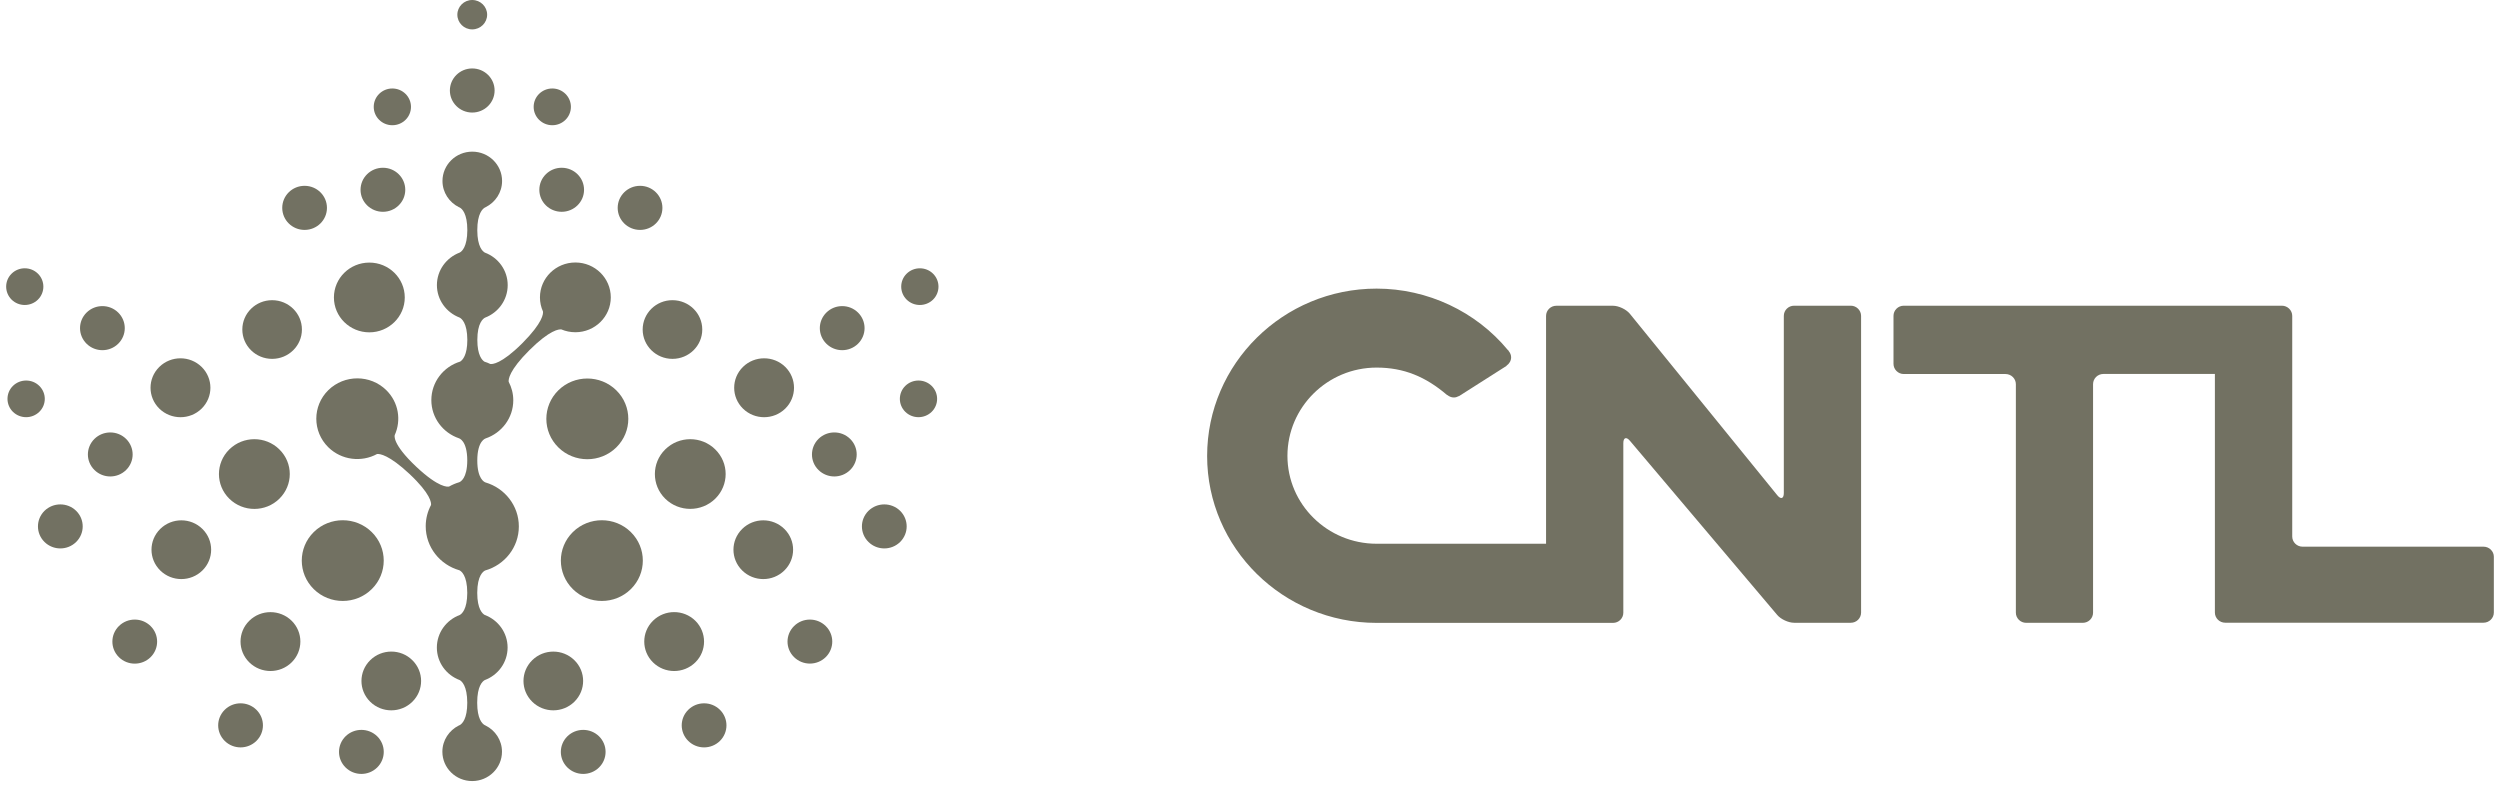 <?xml version="1.0" encoding="UTF-8"?> <svg xmlns="http://www.w3.org/2000/svg" width="203" height="64" viewBox="0 0 203 64" fill="none"><g clip-path="url(#clip0_1691_2319)"><path d="M150.286 24.823H145.681C145.221 24.823 144.846 25.191 144.846 25.649V40.038C144.846 40.491 144.609 40.575 144.32 40.22L132.336 25.467C132.042 25.117 131.435 24.827 130.975 24.827H126.374C125.914 24.827 125.54 25.196 125.54 25.654V44.152H111.782C107.788 44.152 104.54 40.953 104.54 37.016C104.54 33.065 107.788 29.848 111.782 29.848C113.992 29.848 115.766 30.59 117.501 32.075L117.529 32.08C117.677 32.197 117.852 32.276 118.051 32.276C118.203 32.276 118.331 32.229 118.454 32.164H118.473L122.319 29.717C122.319 29.717 122.325 29.698 122.329 29.693C122.547 29.539 122.704 29.301 122.704 29.016C122.704 28.82 122.623 28.647 122.505 28.503C122.505 28.498 122.505 28.484 122.499 28.479C122.491 28.465 122.476 28.456 122.462 28.442C122.452 28.432 122.447 28.428 122.438 28.423C119.849 25.29 115.918 23.435 111.782 23.435C104.194 23.435 98.019 29.53 98.019 37.026C98.019 44.498 104.194 50.578 111.782 50.578H130.979C131.439 50.578 131.814 50.209 131.814 49.752V35.984C131.814 35.531 132.056 35.442 132.35 35.792L144.31 49.934C144.604 50.284 145.221 50.569 145.681 50.569H150.286C150.746 50.569 151.12 50.2 151.12 49.742V25.649C151.12 25.196 150.741 24.823 150.286 24.823Z" fill="#727162"></path><path d="M201.66 44.39H186.968C186.508 44.39 186.129 44.021 186.129 43.564V25.649C186.129 25.196 185.75 24.823 185.289 24.823H154.586C154.127 24.823 153.752 25.192 153.752 25.649V29.544C153.752 29.997 154.127 30.371 154.586 30.371H162.848C163.308 30.371 163.688 30.739 163.688 31.197V49.747C163.688 50.2 164.062 50.573 164.522 50.573H169.122C169.583 50.573 169.957 50.205 169.957 49.747V31.192C169.957 30.739 170.332 30.366 170.792 30.366H179.849V49.737C179.849 50.191 180.224 50.564 180.689 50.564H201.656C202.12 50.564 202.5 50.195 202.5 49.737V45.208C202.5 44.759 202.125 44.39 201.66 44.39Z" fill="#727162"></path><path d="M16.373 33.178C17.323 32.242 17.323 30.73 16.373 29.794C15.422 28.862 13.887 28.862 12.936 29.794C11.986 30.73 11.986 32.242 12.936 33.178C13.887 34.11 15.427 34.11 16.373 33.178Z" fill="#727162"></path><path d="M13.011 42.95C12.065 43.882 12.065 45.39 13.011 46.322C13.958 47.254 15.489 47.254 16.436 46.322C17.382 45.39 17.382 43.882 16.436 42.95C15.493 42.018 13.958 42.018 13.011 42.95Z" fill="#727162"></path><path d="M20.244 50.405C19.294 51.336 19.294 52.853 20.244 53.785C21.195 54.72 22.73 54.72 23.68 53.785C24.627 52.849 24.627 51.336 23.68 50.405C22.73 49.473 21.19 49.473 20.244 50.405Z" fill="#727162"></path><path d="M9.657 50.834C8.948 51.533 8.948 52.665 9.657 53.364C10.367 54.062 11.517 54.062 12.226 53.364C12.936 52.665 12.936 51.533 12.226 50.834C11.517 50.135 10.367 50.135 9.657 50.834Z" fill="#727162"></path><path d="M3.192 31.335C2.603 30.754 1.644 30.754 1.05 31.335C0.461 31.915 0.461 32.859 1.05 33.44C1.644 34.02 2.598 34.02 3.192 33.44C3.785 32.859 3.785 31.919 3.192 31.335Z" fill="#727162"></path><path d="M9.599 27.91C10.309 27.211 10.309 26.079 9.599 25.38C8.89 24.681 7.74 24.681 7.03 25.38C6.321 26.079 6.321 27.211 7.03 27.91C7.74 28.609 8.89 28.609 9.599 27.91Z" fill="#727162"></path><path d="M3.079 24.33C3.669 23.749 3.669 22.801 3.079 22.221C2.49 21.64 1.531 21.64 0.942 22.221C0.353 22.801 0.353 23.745 0.942 24.33C1.531 24.91 2.49 24.91 3.079 24.33Z" fill="#727162"></path><path d="M3.614 41.479C2.905 42.178 2.905 43.31 3.614 44.008C4.324 44.707 5.474 44.707 6.183 44.008C6.893 43.31 6.893 42.178 6.183 41.479C5.474 40.784 4.324 40.784 3.614 41.479Z" fill="#727162"></path><path d="M30.184 47.838C31.484 46.559 31.484 44.483 30.184 43.203C28.886 41.924 26.777 41.924 25.478 43.203C24.179 44.483 24.179 46.559 25.478 47.838C26.777 49.117 28.886 49.117 30.184 47.838Z" fill="#727162"></path><path d="M22.686 40.494C23.811 39.386 23.811 37.596 22.686 36.493C21.565 35.385 19.744 35.385 18.619 36.493C17.498 37.596 17.498 39.39 18.619 40.494C19.744 41.601 21.565 41.601 22.686 40.494Z" fill="#727162"></path><path d="M30.06 53.609C29.114 54.541 29.114 56.049 30.06 56.981C31.006 57.912 32.538 57.912 33.484 56.981C34.431 56.049 34.431 54.541 33.484 53.609C32.542 52.673 31.006 52.677 30.06 53.609Z" fill="#727162"></path><path d="M18.249 57.634C17.539 58.333 17.539 59.465 18.249 60.164C18.959 60.863 20.108 60.863 20.818 60.164C21.528 59.465 21.528 58.333 20.818 57.634C20.108 56.935 18.959 56.935 18.249 57.634Z" fill="#727162"></path><path d="M28.06 59.788C27.35 60.487 27.35 61.619 28.06 62.318C28.769 63.017 29.919 63.017 30.629 62.318C31.338 61.619 31.338 60.487 30.629 59.788C29.919 59.093 28.769 59.093 28.06 59.788Z" fill="#727162"></path><path d="M10.238 35.638C9.528 34.94 8.379 34.94 7.669 35.638C6.959 36.337 6.959 37.465 7.669 38.164C8.379 38.863 9.528 38.863 10.238 38.164C10.948 37.469 10.948 36.337 10.238 35.638Z" fill="#727162"></path><path d="M29.991 26.986C31.576 26.986 32.867 25.719 32.867 24.154C32.867 22.589 31.58 21.322 29.991 21.322C28.401 21.322 27.114 22.589 27.114 24.154C27.114 25.719 28.401 26.986 29.991 26.986Z" fill="#727162"></path><path d="M38.344 9.139C39.348 9.139 40.162 8.337 40.162 7.348C40.162 6.359 39.348 5.558 38.344 5.558C37.344 5.558 36.53 6.359 36.53 7.348C36.53 8.337 37.344 9.139 38.344 9.139Z" fill="#727162"></path><path d="M38.344 2.387C39.013 2.387 39.556 1.851 39.556 1.193C39.556 0.535 39.013 0 38.344 0C37.676 0 37.137 0.535 37.137 1.193C37.137 1.851 37.676 2.387 38.344 2.387Z" fill="#727162"></path><path d="M31.857 10.168C32.696 10.168 33.372 9.502 33.372 8.677C33.372 7.855 32.696 7.185 31.857 7.185C31.023 7.185 30.347 7.851 30.347 8.677C30.347 9.502 31.023 10.168 31.857 10.168Z" fill="#727162"></path><path d="M22.096 29.14C23.433 29.14 24.516 28.073 24.516 26.757C24.516 25.441 23.433 24.375 22.096 24.375C20.76 24.375 19.677 25.441 19.677 26.757C19.677 28.073 20.76 29.14 22.096 29.14Z" fill="#727162"></path><path d="M24.732 18.669C25.736 18.669 26.549 17.868 26.549 16.879C26.549 15.89 25.736 15.089 24.732 15.089C23.727 15.089 22.918 15.89 22.918 16.879C22.918 17.868 23.727 18.669 24.732 18.669Z" fill="#727162"></path><path d="M31.094 17.198C32.094 17.198 32.908 16.397 32.908 15.412C32.908 14.423 32.094 13.622 31.094 13.622C30.09 13.622 29.276 14.423 29.276 15.412C29.276 16.397 30.09 17.198 31.094 17.198Z" fill="#727162"></path><path d="M63.764 33.178C64.711 32.242 64.711 30.73 63.764 29.794C62.818 28.862 61.278 28.862 60.328 29.794C59.378 30.73 59.378 32.242 60.328 33.178C61.278 34.11 62.814 34.11 63.764 33.178Z" fill="#727162"></path><path d="M63.69 42.95C62.744 42.018 61.213 42.018 60.266 42.95C59.32 43.882 59.32 45.39 60.266 46.322C61.213 47.254 62.744 47.254 63.69 46.322C64.637 45.39 64.637 43.882 63.69 42.95Z" fill="#727162"></path><path d="M56.46 50.405C55.509 49.469 53.974 49.469 53.023 50.405C52.077 51.337 52.077 52.853 53.023 53.785C53.974 54.721 55.509 54.721 56.46 53.785C57.406 52.857 57.406 51.341 56.46 50.405Z" fill="#727162"></path><path d="M64.479 50.834C63.769 51.533 63.769 52.665 64.479 53.359C65.188 54.058 66.338 54.058 67.048 53.359C67.757 52.661 67.757 51.529 67.048 50.834C66.338 50.135 65.188 50.135 64.479 50.834Z" fill="#727162"></path><path d="M73.51 31.335C72.921 31.915 72.921 32.859 73.51 33.44C74.1 34.02 75.058 34.02 75.652 33.44C76.241 32.859 76.241 31.915 75.652 31.335C75.058 30.754 74.104 30.754 73.51 31.335Z" fill="#727162"></path><path d="M69.671 25.38C68.961 24.681 67.811 24.681 67.102 25.38C66.392 26.079 66.392 27.211 67.102 27.91C67.811 28.609 68.961 28.609 69.671 27.91C70.38 27.211 70.38 26.079 69.671 25.38Z" fill="#727162"></path><path d="M75.762 24.33C76.352 23.745 76.352 22.805 75.762 22.221C75.173 21.641 74.214 21.641 73.621 22.221C73.031 22.801 73.031 23.745 73.621 24.33C74.21 24.91 75.169 24.91 75.762 24.33Z" fill="#727162"></path><path d="M70.52 41.479C69.811 42.178 69.811 43.31 70.52 44.008C71.23 44.707 72.38 44.707 73.09 44.008C73.799 43.31 73.799 42.178 73.09 41.479C72.38 40.784 71.23 40.784 70.52 41.479Z" fill="#727162"></path><path d="M46.516 43.203C45.217 44.483 45.217 46.555 46.516 47.838C47.815 49.117 49.924 49.117 51.223 47.838C52.522 46.559 52.522 44.483 51.223 43.203C49.924 41.924 47.815 41.924 46.516 43.203Z" fill="#727162"></path><path d="M54.016 36.493C52.896 37.596 52.896 39.39 54.016 40.494C55.137 41.597 56.959 41.597 58.079 40.494C59.204 39.386 59.204 37.596 58.079 36.493C56.959 35.385 55.141 35.385 54.016 36.493Z" fill="#727162"></path><path d="M46.641 53.609C45.694 52.677 44.163 52.677 43.217 53.609C42.27 54.541 42.27 56.049 43.217 56.98C44.163 57.912 45.694 57.912 46.641 56.98C47.587 56.045 47.587 54.536 46.641 53.609Z" fill="#727162"></path><path d="M55.888 57.634C55.178 58.333 55.178 59.465 55.888 60.164C56.597 60.863 57.747 60.863 58.457 60.164C59.166 59.465 59.166 58.333 58.457 57.634C57.747 56.935 56.597 56.935 55.888 57.634Z" fill="#727162"></path><path d="M46.072 59.788C45.363 60.487 45.363 61.619 46.072 62.318C46.782 63.017 47.932 63.017 48.641 62.318C49.351 61.619 49.351 60.487 48.641 59.788C47.932 59.093 46.782 59.093 46.072 59.788Z" fill="#727162"></path><path d="M66.462 35.638C65.757 36.337 65.753 37.469 66.462 38.164C67.172 38.863 68.322 38.863 69.031 38.164C69.741 37.465 69.741 36.333 69.031 35.638C68.322 34.939 67.172 34.939 66.462 35.638Z" fill="#727162"></path><path d="M44.848 10.168C45.682 10.168 46.358 9.502 46.358 8.677C46.358 7.855 45.682 7.185 44.848 7.185C44.01 7.185 43.333 7.851 43.333 8.677C43.333 9.502 44.01 10.168 44.848 10.168Z" fill="#727162"></path><path d="M52.185 26.758C52.185 28.073 53.268 29.14 54.604 29.14C55.941 29.14 57.024 28.073 57.024 26.758C57.024 25.442 55.941 24.375 54.604 24.375C53.268 24.371 52.185 25.442 52.185 26.758Z" fill="#727162"></path><path d="M51.974 18.669C52.978 18.669 53.788 17.868 53.788 16.879C53.788 15.89 52.974 15.089 51.974 15.089C50.97 15.089 50.156 15.89 50.156 16.879C50.156 17.868 50.97 18.669 51.974 18.669Z" fill="#727162"></path><path d="M43.794 15.412C43.794 16.401 44.607 17.198 45.608 17.198C46.612 17.198 47.425 16.397 47.425 15.412C47.425 14.423 46.612 13.622 45.608 13.622C44.607 13.622 43.794 14.423 43.794 15.412Z" fill="#727162"></path><path d="M45.338 31.694C44.038 32.974 44.038 35.05 45.338 36.329C46.637 37.608 48.745 37.608 50.044 36.329C51.343 35.05 51.343 32.974 50.044 31.694C48.745 30.415 46.637 30.415 45.338 31.694Z" fill="#727162"></path><path d="M39.399 46.322C40.976 45.872 42.13 44.446 42.13 42.746C42.13 41.058 40.985 39.631 39.42 39.174C39.316 39.137 38.76 38.875 38.756 37.4C38.756 35.761 39.437 35.602 39.437 35.602H39.428C40.736 35.16 41.678 33.942 41.678 32.504C41.678 31.96 41.541 31.449 41.304 31C41.279 30.808 41.337 30.08 42.977 28.445C44.666 26.766 45.401 26.725 45.583 26.749C45.932 26.896 46.318 26.978 46.72 26.978C48.31 26.978 49.596 25.711 49.596 24.146C49.596 22.581 48.31 21.314 46.72 21.314C45.135 21.314 43.844 22.581 43.844 24.146C43.844 24.555 43.931 24.939 44.089 25.29C44.118 25.454 44.101 26.177 42.4 27.881C40.686 29.586 39.959 29.581 39.806 29.553C39.657 29.479 39.503 29.418 39.341 29.369C39.154 29.255 38.76 28.858 38.76 27.603C38.76 26.218 39.229 25.871 39.387 25.793C40.462 25.384 41.225 24.358 41.225 23.153C41.225 21.947 40.458 20.917 39.374 20.513C39.204 20.423 38.76 20.059 38.756 18.694C38.756 17.321 39.2 16.949 39.37 16.855C39.387 16.846 39.399 16.842 39.412 16.834C39.428 16.83 39.437 16.826 39.437 16.826H39.428C40.221 16.434 40.769 15.629 40.769 14.697C40.769 13.381 39.686 12.314 38.349 12.314C37.013 12.314 35.929 13.381 35.929 14.697C35.929 15.629 36.477 16.434 37.27 16.826H37.266C37.266 16.826 37.274 16.826 37.287 16.83C37.303 16.838 37.32 16.846 37.337 16.855C37.511 16.949 37.947 17.325 37.947 18.69C37.942 20.055 37.498 20.423 37.328 20.508C36.249 20.917 35.477 21.943 35.477 23.149C35.477 24.35 36.241 25.376 37.316 25.785C37.469 25.862 37.942 26.202 37.947 27.595C37.947 28.85 37.556 29.242 37.365 29.361C36.008 29.774 35.025 31.02 35.025 32.492C35.025 33.926 35.967 35.148 37.27 35.589H37.262C37.262 35.589 37.938 35.745 37.942 37.388C37.938 38.847 37.395 39.12 37.282 39.161C36.996 39.243 36.722 39.362 36.469 39.505C36.345 39.537 35.631 39.615 33.813 37.911C31.779 35.998 32.053 35.332 32.053 35.332L32.049 35.336C32.597 34.13 32.373 32.671 31.368 31.682C30.069 30.403 27.961 30.403 26.658 31.682C25.359 32.961 25.359 35.038 26.658 36.317C27.733 37.371 29.355 37.555 30.621 36.864C30.837 36.844 31.584 36.926 33.253 38.487C34.987 40.118 35.025 40.837 35 41.005C34.726 41.52 34.568 42.108 34.568 42.729C34.568 44.429 35.722 45.856 37.299 46.305C37.44 46.371 37.938 46.69 37.942 48.14C37.938 49.485 37.498 49.849 37.328 49.939C36.245 50.343 35.473 51.373 35.473 52.583C35.473 53.793 36.245 54.819 37.328 55.223C37.498 55.317 37.938 55.689 37.942 57.062C37.942 58.366 37.536 58.758 37.349 58.869C37.32 58.881 37.291 58.893 37.262 58.91H37.258C36.469 59.302 35.921 60.107 35.921 61.039C35.921 62.355 37.005 63.422 38.341 63.422C39.677 63.422 40.761 62.355 40.761 61.039C40.761 60.107 40.217 59.302 39.424 58.91H39.428C39.428 58.91 39.424 58.91 39.42 58.91C39.395 58.893 39.366 58.881 39.341 58.869C39.158 58.762 38.748 58.374 38.748 57.062C38.748 55.689 39.188 55.317 39.362 55.223C40.445 54.819 41.217 53.789 41.217 52.579C41.217 51.369 40.445 50.339 39.362 49.935C39.188 49.841 38.752 49.473 38.752 48.136C38.756 46.702 39.258 46.383 39.399 46.322Z" fill="#727162"></path></g><defs><clipPath id="clip0_1691_2319"><rect width="202" height="64" fill="white" transform="translate(0.5)"></rect></clipPath></defs></svg> 